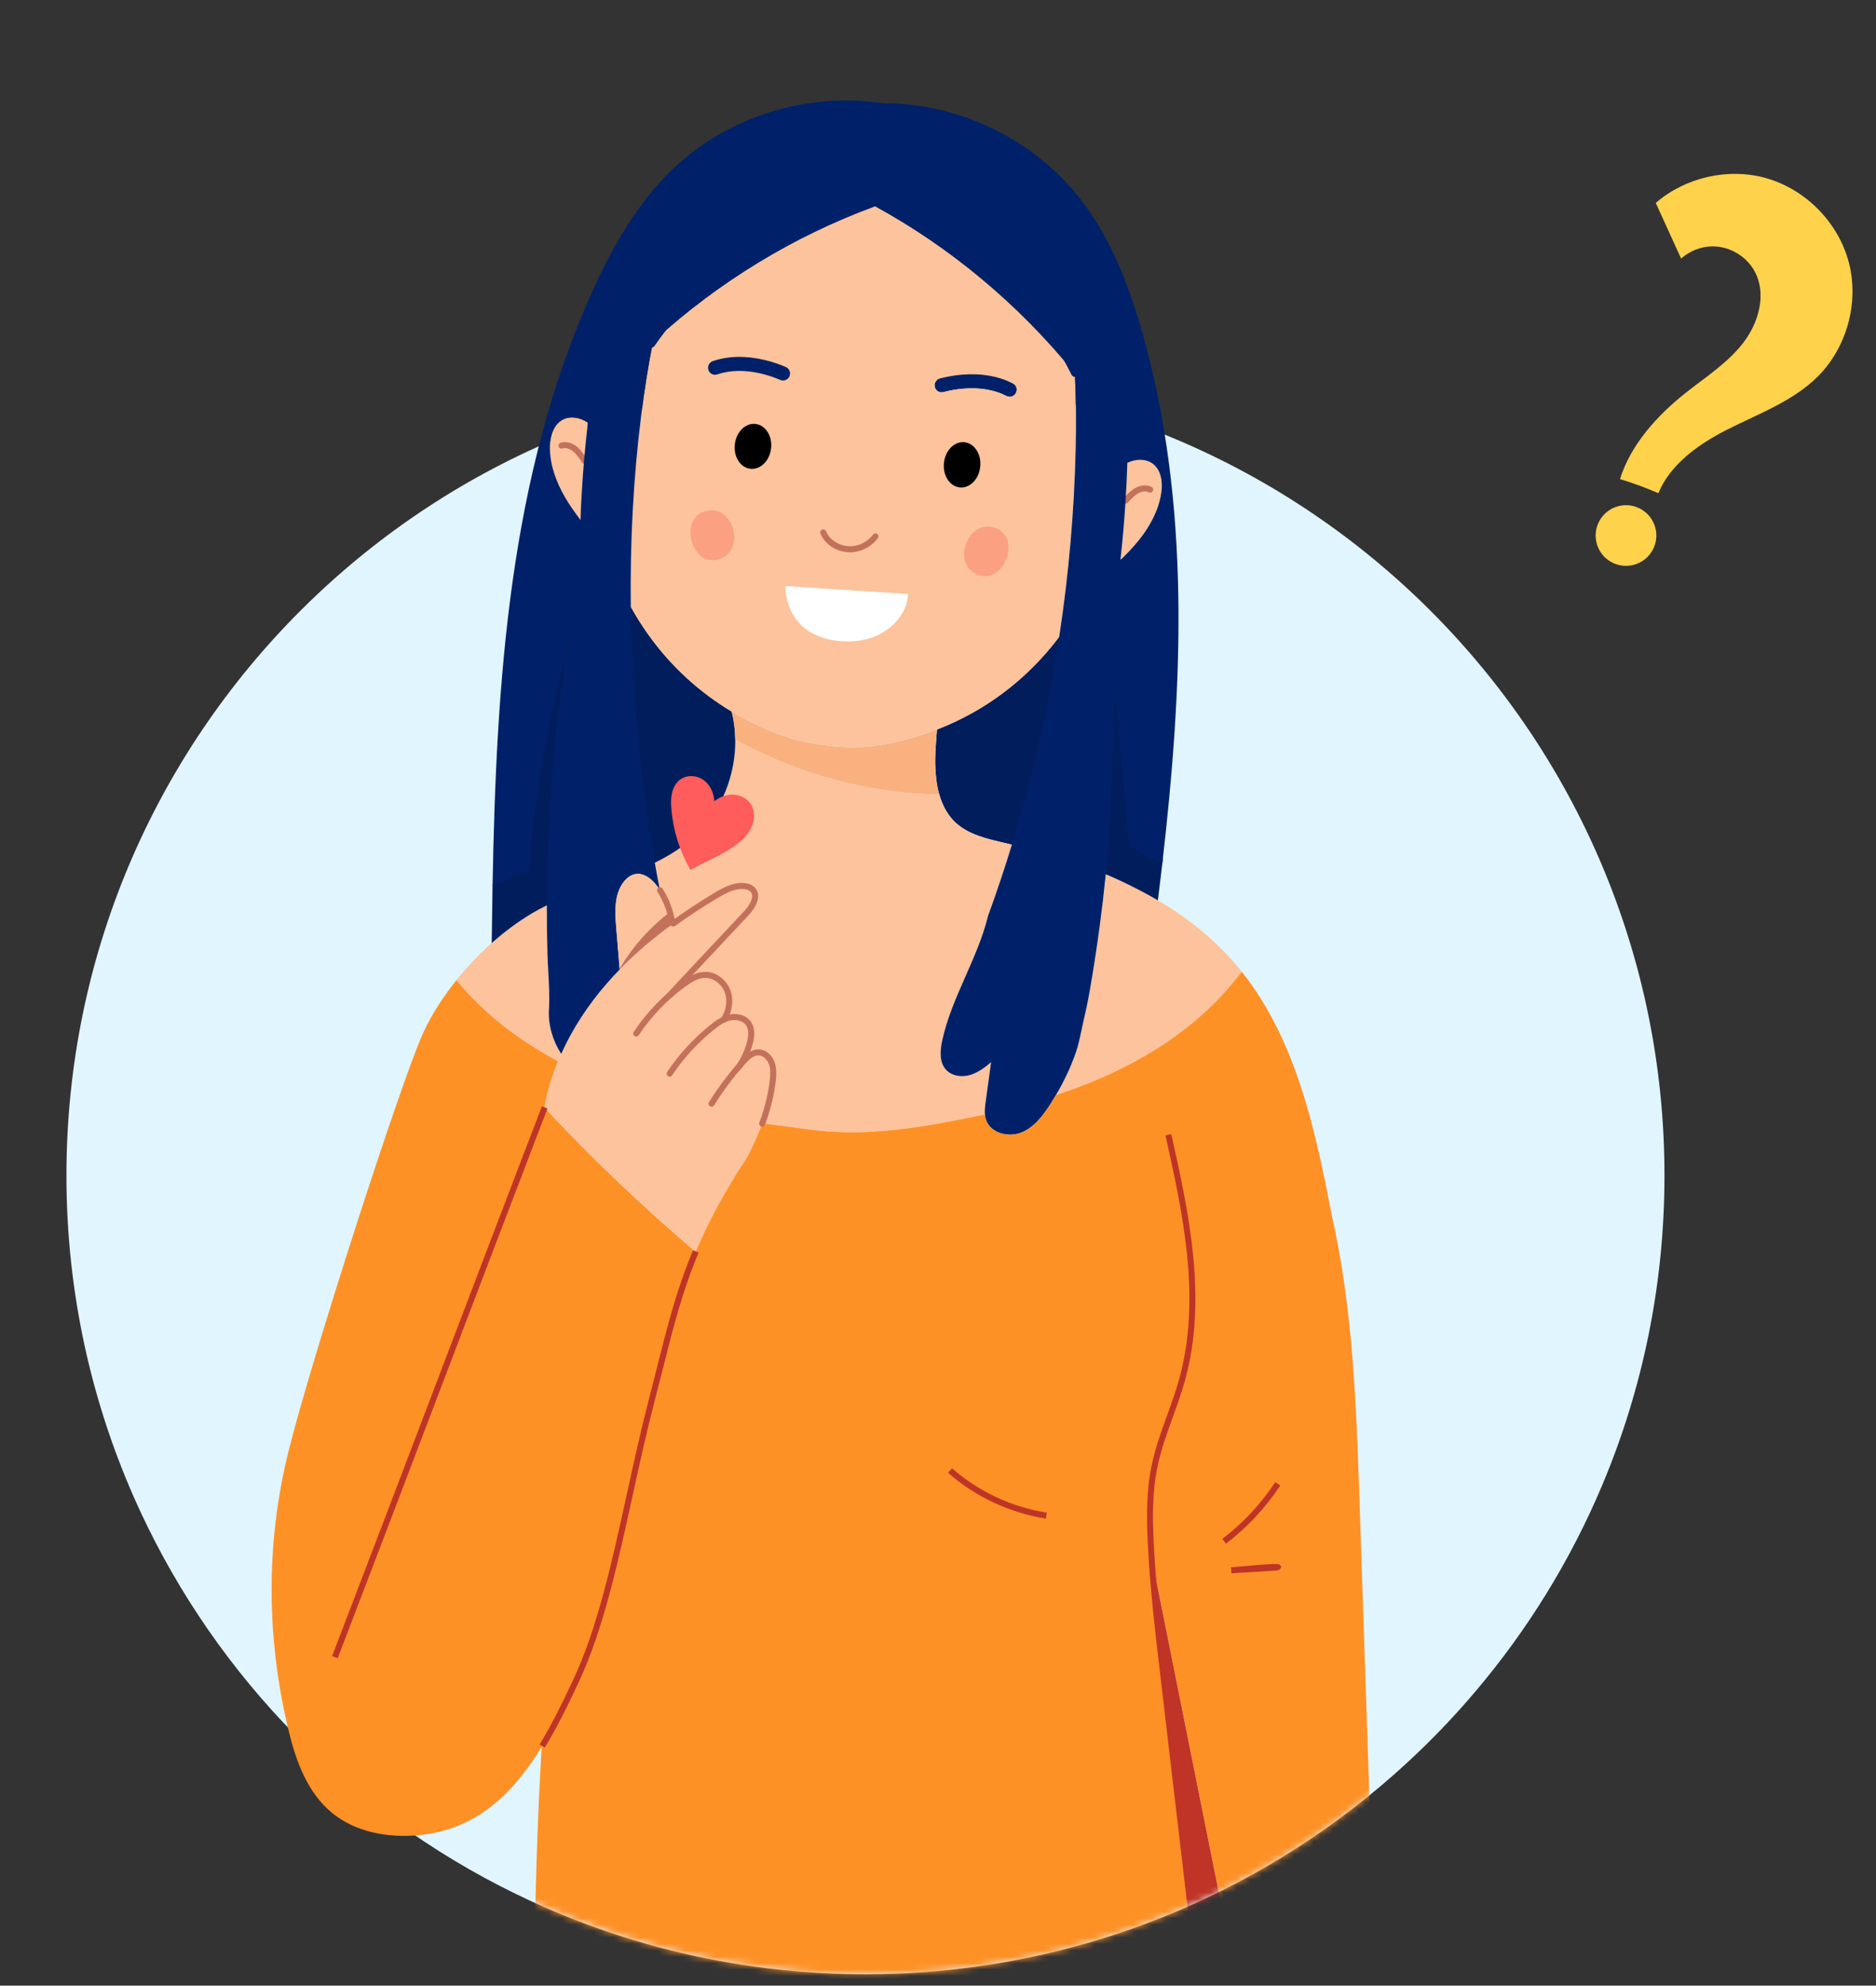 <?xml version="1.0" encoding="UTF-8"?> <svg xmlns="http://www.w3.org/2000/svg" width="292" height="309" viewBox="0 0 292 309" fill="none"><rect x="0" y="0" width="292" height="309" fill="#333333" stroke="none"/> <g clip-path="url(#clip0_134_1811)"> <path d="M259.076 182.928C259.076 199.988 255.636 216.248 249.414 231.046C244.457 242.839 237.73 253.707 229.567 263.315C226.884 266.476 224.046 269.5 221.064 272.378C215.744 277.508 209.968 282.171 203.804 286.296C203.771 286.319 203.739 286.34 203.707 286.363C200.993 288.173 198.201 289.884 195.342 291.481C187.221 296.022 178.537 299.679 169.424 302.322C169.345 302.347 169.266 302.37 169.185 302.391C166.239 303.24 163.248 303.982 160.215 304.611C157.578 305.161 154.911 305.628 152.214 306.007C152.059 306.03 151.904 306.051 151.749 306.072C147.833 306.608 143.859 306.964 139.834 307.126C138.134 307.195 136.425 307.23 134.708 307.23C133.658 307.23 132.61 307.216 131.567 307.191C130.903 307.174 130.242 307.154 129.582 307.126C126.159 306.987 122.77 306.71 119.425 306.298C109.03 305.027 99.033 302.472 89.595 298.798C83.01 296.235 76.697 293.125 70.711 289.528C64.625 285.873 58.879 281.711 53.532 277.099C51.535 275.379 49.595 273.596 47.714 271.754C37.657 261.919 29.265 250.387 22.998 237.626C22.957 237.542 22.917 237.462 22.88 237.378C22.362 236.324 21.86 235.261 21.374 234.19C14.287 218.559 10.341 201.204 10.341 182.928C10.341 114.277 66.022 58.625 134.708 58.625C203.394 58.625 259.076 114.277 259.076 182.928Z" fill="#E1F5FE"></path> <mask id="mask0_134_1811" style="mask-type:alpha" maskUnits="userSpaceOnUse" x="10" y="-22" width="250" height="330"> <path d="M259.077 182.928C259.077 199.988 255.637 216.247 249.415 231.046C244.458 242.839 237.731 253.707 229.568 263.316C226.885 266.476 224.047 269.5 221.065 272.378C215.745 277.508 209.969 282.171 203.805 286.296C203.772 286.319 203.74 286.34 203.708 286.363C200.994 288.173 198.202 289.884 195.343 291.481C187.222 296.022 178.538 299.679 169.425 302.322C169.346 302.347 169.267 302.37 169.186 302.391C166.239 303.24 163.249 303.982 160.216 304.611C157.579 305.161 154.912 305.628 152.215 306.007C152.06 306.03 151.905 306.051 151.75 306.072C147.834 306.608 143.86 306.964 139.835 307.126C138.135 307.195 136.426 307.23 134.709 307.23C133.659 307.23 132.611 307.216 131.568 307.191C130.904 307.175 130.243 307.154 129.583 307.126C126.16 306.987 122.771 306.71 119.426 306.298C109.031 305.027 99.034 302.472 89.596 298.799C83.011 296.235 76.698 293.125 70.712 289.528C64.626 285.873 60.211 290.908 54.863 286.296C50.983 288.747 44.761 276.012 42.881 274.17C32.823 264.335 29.265 250.387 22.999 237.626C22.958 237.542 22.918 237.461 22.881 237.378C22.363 236.324 21.861 235.261 21.375 234.19C14.288 218.559 10.342 201.204 10.342 182.928C10.342 114.277 62.882 -21.398 131.568 -21.398C200.254 -21.398 259.077 114.277 259.077 182.928Z" fill="#E1F5FE"></path> </mask> <g mask="url(#mask0_134_1811)"> <path d="M175.197 77.891C175.32 75.937 175.415 73.983 175.474 72.026C176.7 71.437 178.247 71.329 179.357 72.113C180.787 73.116 181.018 75.162 180.726 76.888C180.286 79.502 178.976 81.906 177.328 83.978C176.454 85.079 175.486 86.095 174.474 87.073L174.4 87.064C174.745 84.018 175.009 80.956 175.197 77.891Z" fill="#FCC39C"></path> <path d="M90.912 71.604C90.644 74.696 90.457 77.792 90.349 80.894H90.309C90.202 80.734 90.245 80.752 90.128 80.601C89.325 79.548 88.569 78.462 87.908 77.314C86.582 75.017 85.638 72.443 85.589 69.792C85.558 68.042 86.087 66.054 87.649 65.273C88.867 64.668 90.377 65.001 91.499 65.767C91.275 67.708 91.078 69.653 90.912 71.604Z" fill="#FCC39C"></path> <path d="M146.208 123.652C145.787 122.189 145.615 120.621 145.575 119.106C145.526 117.257 145.698 115.386 145.843 113.525C148.865 112.352 151.759 110.852 154.443 109.034C158.422 106.346 161.943 102.975 164.837 99.133L164.861 99.136C170.821 102.519 168.102 113.969 166.561 120.321C165.503 124.71 164.837 131.443 157.5 131.443C157.14 131.356 156.777 131.27 156.417 131.187C153.644 130.538 150.698 129.893 148.641 127.918C147.435 126.76 146.673 125.267 146.208 123.652Z" fill="#011D5C"></path> <path d="M191.643 244.368C200.474 243.577 199.176 243.905 198.165 243.966C195.994 244.099 193.82 244.232 191.643 244.368Z" fill="#FFABAB"></path> <path d="M82.816 142.119C83.551 141.681 84.307 141.28 85.076 140.9H85.116C85.11 143.363 85.141 145.823 85.205 148.283C85.282 151.2 85.614 154.184 85.442 157.083C85.297 159.481 86.042 161.984 87.352 164.006C87.182 164.386 87.019 164.771 86.859 165.154C80.857 161.956 75.344 157.771 71.045 152.521C72.702 150.456 74.563 148.505 76.531 146.758C78.542 144.971 80.673 143.394 82.816 142.119Z" fill="#FCC39C"></path> <path d="M180.224 140.11C184.667 142.721 188.72 145.909 192.127 149.832C192.536 150.302 192.93 150.78 193.317 151.265L193.078 151.459C187.976 158.237 180.885 163.336 173.216 166.932C170.338 168.281 167.377 169.429 164.36 170.42C165.603 168.305 166.673 166.08 167.469 163.762C167.986 162.262 168.253 160.608 168.613 159.058C168.976 157.493 169.317 155.919 169.594 154.336C170.184 150.974 170.704 147.598 171.159 144.215C171.519 141.52 171.839 138.816 172.109 136.11L172.158 136.116C174.944 137.276 177.65 138.597 180.224 140.11Z" fill="#FCC39C"></path> <path d="M104.829 154.203C108.614 150.166 112.393 146.135 116.179 142.098C117.135 141.079 118.107 139.459 117.153 138.443C116.812 138.079 116.298 137.924 115.8 137.884C114.226 137.749 112.735 138.567 111.379 139.381C109.1 140.749 106.864 142.209 104.718 143.78L104.647 143.681C104.377 141.783 103.673 139.943 102.606 138.344L102.667 138.301C102.406 136.958 102.157 135.606 101.92 134.248C104.278 133.1 106.483 131.708 108.402 129.865C112.356 126.072 114.521 120.544 114.441 115.072C124.124 120.47 135.136 123.433 146.206 123.652C146.67 125.267 147.433 126.76 148.638 127.921C150.695 129.896 153.641 130.541 156.415 131.19C156.774 131.273 157.137 131.359 157.497 131.446C156.353 135.19 155.111 138.9 153.773 142.564C152.14 149.274 148.088 155.222 146.642 161.975C146.316 163.506 146.187 165.287 147.227 166.454C148.106 167.441 149.613 167.667 150.889 167.318C152.165 166.972 153.254 166.148 154.262 165.296C153.979 167.346 153.699 169.392 153.417 171.441C153.327 172.093 153.238 172.762 153.294 173.411C151.854 173.729 150.415 174.028 148.97 174.309C141.479 175.775 133.712 176.834 126.095 175.79C123.611 175.451 121.132 175.158 118.654 174.797C119.429 172.67 120.001 170.475 120.265 168.216C120.373 167.287 120.431 166.324 120.111 165.441C119.795 164.565 119.014 163.796 118.079 163.768C117.08 163.74 116.259 164.531 115.591 165.281C115.453 165.435 115.321 165.589 115.182 165.747C115.868 164.691 116.385 163.521 116.707 162.308C116.975 161.299 117.086 160.145 116.492 159.287C115.874 158.401 114.641 158.117 113.589 158.351C113.26 158.422 112.944 158.54 112.639 158.682C113.43 157.422 113.743 155.83 113.291 154.419C112.799 152.894 111.323 151.678 109.727 151.706C108.503 151.728 107.4 152.413 106.406 153.135C105.893 153.509 105.388 153.901 104.9 154.311L104.829 154.203Z" fill="#FCC39C"></path> <path d="M101.647 53.189C101.746 53.096 101.847 53.004 101.948 52.914C101.835 53.078 101.718 53.238 101.604 53.401C101.617 53.33 101.632 53.263 101.647 53.189Z" fill="#FFABAB"></path> <path d="M122.314 57.115C122.867 57.353 123.122 57.995 122.886 58.554C122.707 58.967 122.308 59.217 121.883 59.217C121.739 59.217 121.594 59.189 121.453 59.128C120.518 58.726 119.546 58.402 118.562 58.162C116.025 57.55 113.636 57.587 111.65 58.27C111.081 58.467 110.46 58.165 110.266 57.591C110.069 57.02 110.374 56.396 110.942 56.202C113.322 55.381 116.133 55.325 119.076 56.035C120.177 56.3 121.268 56.665 122.314 57.115Z" fill="#002169"></path> <path d="M84.313 271.847C79.818 279.184 74.111 284.783 65.049 285.592C60.313 286.018 55.261 285.101 51.605 282.051C47.964 279.02 46.162 274.32 45.024 269.711C41.464 255.275 41.31 240.389 44.877 225.956C48.447 211.523 62.536 167.932 65.9 160.663C67.189 157.882 68.96 155.114 71.045 152.524C75.347 157.774 80.857 161.956 86.859 165.157C85.906 167.478 85.183 169.886 84.741 172.358C84.796 172.417 84.851 172.479 84.913 172.54C92.274 180.399 100.085 187.837 108.289 194.807C105.202 202.153 103.805 208.829 101.401 218.076C97.459 233.271 95.22 249.627 89.688 261.51C88.006 265.115 86.272 268.646 84.313 271.847Z" fill="#FE9126"></path> <path d="M96.456 150.869C98.99 148.267 101.775 145.919 104.718 143.78C106.865 142.209 109.1 140.749 111.379 139.381C112.735 138.566 114.226 137.752 115.8 137.884C116.299 137.924 116.812 138.079 117.153 138.443C118.11 139.458 117.135 141.079 116.179 142.097C112.393 146.135 108.614 150.166 104.829 154.203L104.909 154.302C105.398 153.891 105.902 153.502 106.416 153.126C107.409 152.403 108.513 151.721 109.737 151.697C111.332 151.672 112.808 152.888 113.3 154.41C113.756 155.82 113.442 157.416 112.649 158.672C112.953 158.527 113.267 158.413 113.599 158.342C114.65 158.107 115.883 158.388 116.501 159.277C117.095 160.132 116.984 161.29 116.717 162.299C116.394 163.515 115.877 164.682 115.192 165.737C115.33 165.58 115.462 165.426 115.601 165.271C116.268 164.521 117.089 163.731 118.088 163.759C119.023 163.787 119.804 164.555 120.121 165.432C120.437 166.312 120.382 167.278 120.274 168.207C120.01 170.469 119.438 172.661 118.663 174.787C118.027 176.543 117.243 178.244 116.391 179.905C116.385 179.914 116.382 179.923 116.375 179.932C115.899 180.831 115.278 181.571 114.752 182.463C114.026 183.686 113.279 184.896 112.578 186.133C110.822 189.226 109.441 192.06 108.291 194.797C100.087 187.828 92.277 180.389 84.915 172.531C84.857 172.472 84.802 172.411 84.743 172.349C85.189 169.876 85.912 167.469 86.862 165.148C87.022 164.765 87.185 164.379 87.354 164C89.134 160.033 91.576 156.342 94.429 153.064C95.084 152.317 95.761 151.582 96.456 150.869Z" fill="#FCC39C"></path> <path d="M114.445 115.072C114.522 120.544 112.36 126.075 108.406 129.865C106.487 131.708 104.282 133.1 101.924 134.248C96.554 132.772 96.06 133.646 95.571 129.865C86.348 122.708 86.725 105.488 98.184 94.426C100.463 98.549 103.39 102.306 106.856 105.488C109.015 107.472 111.382 109.229 113.894 110.735C114.242 112.149 114.426 113.609 114.445 115.072Z" fill="#011D5C"></path> <path d="M157.658 59.686C158.19 59.964 158.399 60.625 158.122 61.162C157.928 61.535 157.55 61.748 157.153 61.748C156.984 61.748 156.812 61.711 156.652 61.628C154.789 60.653 152.433 60.264 149.835 60.495C148.823 60.585 147.812 60.764 146.831 61.023C146.25 61.177 145.653 60.825 145.502 60.242C145.345 59.659 145.696 59.06 146.277 58.909C147.375 58.618 148.51 58.421 149.641 58.319C152.655 58.044 155.428 58.52 157.658 59.686Z" fill="#002169"></path> <path d="M122.145 90.861C122.926 89.969 124.251 89.734 125.416 89.944C126.585 90.157 127.643 90.74 128.704 91.268C129.629 91.728 130.604 92.157 131.622 92.259C131.628 92.259 131.634 92.259 131.637 92.259C132.747 92.379 133.866 92.077 134.933 91.731C136.059 91.37 137.194 90.947 138.377 90.91C139.561 90.876 140.837 91.305 141.48 92.299C142.249 93.493 141.874 95.16 140.951 96.24C140.029 97.318 138.682 97.929 137.357 98.423C135.395 99.157 133.295 99.728 131.225 99.435C129.134 99.417 127.148 98.543 125.318 97.525C124.079 96.836 122.837 96.034 122.083 94.833C121.33 93.632 121.207 91.925 122.145 90.861Z" fill="white"></path> <path d="M145.573 119.106C145.613 120.621 145.788 122.189 146.206 123.652C135.137 123.433 124.122 120.47 114.442 115.072C114.424 113.609 114.239 112.152 113.892 110.732C115.97 111.979 118.157 113.053 120.407 113.936C121.481 114.362 122.575 114.741 123.682 115.078C124.789 115.414 125.835 115.578 126.966 115.76C129.854 116.232 132.972 116.495 135.884 116.096C138.642 115.723 141.36 115.084 143.996 114.195C144.614 113.985 145.232 113.763 145.841 113.525C145.699 115.386 145.524 117.257 145.573 119.106Z" fill="#F9B180"></path> <path d="M113.891 110.732C111.376 109.226 109.011 107.466 106.852 105.485C103.39 102.306 100.46 98.546 98.181 94.422C98.061 84.367 98.578 74.363 99.798 64.671C100.275 60.896 100.847 57.131 101.6 53.402C101.714 53.239 101.831 53.078 101.945 52.914C111.88 43.852 123.577 36.738 136.185 32.108L136.194 32.089C147.992 38.54 158.567 47.399 167.067 57.844C167.143 57.933 167.22 58.029 167.297 58.121C167.5 61.98 167.512 65.856 167.429 69.721C167.211 79.576 166.347 89.413 164.862 99.139L164.837 99.136C161.944 102.978 158.423 106.349 154.444 109.037C151.759 110.855 148.863 112.358 145.843 113.528C145.234 113.766 144.616 113.988 143.998 114.198C141.363 115.087 138.641 115.726 135.886 116.099C132.977 116.498 129.859 116.235 126.969 115.763C125.84 115.581 124.795 115.42 123.685 115.081C122.581 114.744 121.483 114.362 120.41 113.939C118.156 113.053 115.973 111.979 113.891 110.732ZM158.121 61.159C158.398 60.621 158.189 59.961 157.657 59.683C155.425 58.517 152.654 58.044 149.641 58.313C148.509 58.415 147.374 58.612 146.277 58.902C145.695 59.057 145.345 59.652 145.502 60.236C145.655 60.819 146.249 61.171 146.83 61.017C147.811 60.757 148.823 60.578 149.834 60.489C152.433 60.257 154.788 60.649 156.652 61.622C156.811 61.705 156.984 61.742 157.153 61.742C157.549 61.745 157.928 61.535 158.121 61.159ZM122.885 58.55C123.122 57.995 122.867 57.35 122.313 57.112C121.268 56.661 120.176 56.3 119.072 56.032C116.133 55.319 113.322 55.374 110.939 56.199C110.373 56.396 110.069 57.016 110.263 57.587C110.459 58.158 111.077 58.461 111.646 58.267C113.633 57.581 116.022 57.544 118.559 58.158C119.543 58.399 120.518 58.723 121.449 59.125C121.591 59.186 121.735 59.214 121.88 59.214C122.307 59.214 122.71 58.964 122.885 58.55Z" fill="#FCC39C"></path> <path d="M81.612 130.898C80.395 131.172 77.161 134.983 76.666 137.857C76.611 140.829 76.571 143.798 76.534 146.758C78.545 144.971 80.673 143.394 82.816 142.119C83.551 141.681 84.308 141.28 85.076 140.9H85.116C88.746 139.495 92.433 133.606 87.999 129.94C88.012 129.668 89.82 128.456 89.832 128.188C90.254 117.771 88.419 98.642 90.409 88.358C87.251 100.161 82.458 117.141 81.612 130.898Z" fill="#011D5C"></path> <path d="M172.106 136.106L172.156 136.113C172.186 136.125 172.214 136.137 172.245 136.15C172.34 134.616 172.429 133.097 172.515 131.594C172.392 133.1 172.26 134.603 172.106 136.106Z" fill="#B76C4F"></path> <path d="M181.003 133.645C178.472 132.275 177.709 126.65 177.709 126.65L173.279 94.842C173.193 102.114 170.782 120.591 170.312 129.134L169.415 130.251C166.047 131.483 167.461 132.022 167.427 132.433C167.341 133.936 171.911 134.39 171.815 135.924C174.574 137.078 177.679 138.613 180.225 140.11C180.458 138.218 180.785 135.543 181.003 133.645Z" fill="#011D5C"></path> <path d="M90.971 72.159C90.82 72.159 90.669 72.085 90.58 71.946C90.46 71.761 90.334 71.576 90.208 71.397C89.867 70.909 89.483 70.412 88.997 70.088C88.514 69.764 87.97 69.656 87.536 69.795C87.29 69.875 87.029 69.739 86.949 69.492C86.869 69.245 87.004 68.983 87.25 68.903C87.951 68.674 88.8 68.826 89.516 69.307C90.128 69.718 90.577 70.295 90.971 70.857C91.103 71.048 91.235 71.239 91.361 71.434C91.503 71.65 91.441 71.94 91.226 72.082C91.146 72.135 91.06 72.159 90.971 72.159Z" fill="#C4715B"></path> <path d="M175.194 78.369C175.083 78.369 174.972 78.329 174.883 78.249C174.692 78.076 174.677 77.78 174.849 77.588C174.981 77.44 175.12 77.292 175.258 77.147C175.732 76.65 176.261 76.147 176.925 75.832C177.706 75.462 178.564 75.44 179.228 75.767C179.459 75.882 179.554 76.162 179.44 76.397C179.326 76.629 179.047 76.724 178.813 76.61C178.404 76.406 177.847 76.434 177.325 76.681C176.796 76.931 176.344 77.366 175.932 77.795C175.799 77.934 175.67 78.073 175.544 78.215C175.449 78.317 175.32 78.369 175.194 78.369Z" fill="#C4715B"></path> <path fill-rule="evenodd" clip-rule="evenodd" d="M180.908 134.421C178.374 133.054 175.769 131.773 175.769 131.773L173.445 106.546C173.377 112.299 173.174 118.499 172.859 125.068C172.865 125.081 172.869 125.092 172.873 125.1C172.939 125.243 172.849 126.596 172.692 128.398C172.658 129.045 172.623 129.696 172.587 130.35L172.55 130.347C172.535 130.371 172.521 130.396 172.507 130.42C172.506 130.424 172.506 130.427 172.506 130.431L172.55 130.356L172.617 130.362C172.47 132.279 172.301 134.196 172.107 136.106C171.836 138.813 171.52 141.517 171.157 144.212C170.702 147.595 170.182 150.971 169.592 154.333C169.315 155.916 168.977 157.49 168.611 159.055C168.507 159.503 168.411 159.959 168.314 160.418C168.076 161.547 167.834 162.692 167.467 163.759C166.67 166.077 165.6 168.302 164.358 170.417H164.355C164.109 170.836 163.857 171.25 163.598 171.66C162.421 173.519 161.028 175.404 158.995 176.235C156.96 177.062 154.158 176.34 153.466 174.25C153.374 173.975 153.325 173.695 153.297 173.408C153.245 172.759 153.331 172.09 153.42 171.438C153.562 170.415 153.702 169.393 153.843 168.37C153.983 167.345 154.124 166.319 154.266 165.293C153.257 166.145 152.169 166.966 150.893 167.315C149.617 167.66 148.11 167.435 147.23 166.45C146.191 165.281 146.317 163.503 146.646 161.972C147.395 158.471 148.844 155.187 150.294 151.901C151.641 148.847 152.989 145.792 153.777 142.56C155.115 138.897 156.357 135.187 157.501 131.443C158.817 127.143 160.01 122.797 161.068 118.408L161.117 118.42C161.14 118.321 161.177 118.229 161.225 118.145L161.23 118.129C161.179 118.215 161.14 118.309 161.117 118.411L161.068 118.399C162.608 112.047 163.872 105.611 164.862 99.126C166.348 89.401 167.212 79.564 167.43 69.708C167.516 65.844 167.504 61.967 167.301 58.109C167.275 58.078 167.25 58.047 167.224 58.016C167.173 57.953 167.121 57.891 167.07 57.831C158.571 47.386 147.996 38.528 136.197 32.077L136.188 32.096C123.581 36.725 111.884 43.84 101.948 52.902C101.847 52.992 101.745 53.084 101.647 53.177C101.632 53.248 101.616 53.319 101.604 53.39C100.851 57.118 100.279 60.884 99.802 64.659C98.581 74.351 98.065 84.354 98.185 94.41C98.302 103.966 98.99 113.572 100.208 122.989C100.694 126.782 101.266 130.535 101.921 134.248C102.158 135.603 102.407 136.955 102.668 138.301L102.606 138.344C102.554 138.266 102.497 138.186 102.441 138.108L102.441 138.107L102.404 138.054C101.567 136.875 100.269 135.755 98.855 136.029C98.157 136.168 97.564 136.634 97.121 137.187C95.58 139.107 95.709 141.835 95.909 144.289L96.454 150.866C95.758 151.579 95.085 152.314 94.427 153.067C91.573 156.348 89.129 160.037 87.352 164.003C86.042 161.981 85.297 159.481 85.442 157.08C85.556 155.152 85.448 153.186 85.34 151.227C85.285 150.241 85.231 149.257 85.205 148.28C85.141 145.823 85.11 143.36 85.116 140.897C85.125 137.131 85.218 133.369 85.399 129.606C85.422 129.105 85.447 128.604 85.474 128.104C85.919 117.92 87.085 107.798 89.031 97.737C85.869 109.54 83.225 121.776 82.379 135.532C81.162 135.804 78.742 136.863 76.666 137.853C77.244 106.145 79.237 73.99 92.228 45.281C95.365 38.352 99.196 31.596 104.679 26.342C113.243 18.138 125.709 14.252 137.4 16.064C149.232 16.005 160.991 21.7 168.254 31.086C172.907 37.099 175.699 44.349 177.78 51.664C185.385 78.425 184.124 106.568 180.908 134.421ZM175.474 72.026C175.416 73.983 175.323 75.937 175.197 77.891C175.01 80.956 174.745 84.018 174.401 87.064L174.475 87.073C175.486 86.095 176.455 85.079 177.328 83.978C178.977 81.906 180.286 79.502 180.726 76.888C181.018 75.162 180.788 73.116 179.358 72.113C178.248 71.329 176.701 71.437 175.474 72.026ZM90.35 80.894C90.457 77.792 90.645 74.696 90.912 71.604C91.078 69.653 91.275 67.708 91.5 65.767C90.377 65.001 88.868 64.668 87.65 65.273C86.088 66.054 85.559 68.042 85.59 69.792C85.639 72.443 86.583 75.017 87.908 77.314C88.569 78.462 89.326 79.548 90.128 80.601C90.193 80.684 90.208 80.716 90.228 80.754C90.243 80.786 90.261 80.822 90.31 80.894H90.35Z" fill="#002169"></path> <path d="M85.613 126.48C85.581 125.925 85.759 123.235 85.852 121.96L88.636 113.928C91.914 111.128 98.529 106.577 98.758 110.769C98.988 114.962 100.194 122.99 100.768 126.48L99.763 131.157L96.246 134.675L90.431 133.201C88.838 131.192 85.645 127.035 85.613 126.48Z" fill="#002169"></path> <path d="M104.267 141.931C103.901 140.659 103.341 139.443 102.606 138.341C102.542 138.245 102.471 138.147 102.403 138.051C101.567 136.872 100.269 135.751 98.855 136.026C98.157 136.165 97.563 136.631 97.12 137.184C95.58 139.103 95.709 141.832 95.909 144.286C96.087 146.434 96.266 148.585 96.444 150.734C98.449 147.329 101.124 144.323 104.267 141.931Z" fill="#FCC39C"></path> <path d="M104.266 141.931C101.123 144.323 98.448 147.329 96.443 150.737C96.446 150.78 96.45 150.823 96.456 150.866C98.989 148.264 101.775 145.916 104.718 143.777L104.647 143.678C104.561 143.088 104.432 142.505 104.266 141.931Z" fill="#C4715B"></path> <path d="M192.347 307.679C199.595 307.688 206.84 307.704 214.088 307.738C213.263 283.085 212.439 258.436 211.615 233.784C211.117 218.823 210.604 203.758 207.304 189.161C204.77 176.003 201.788 161.932 193.316 151.262L193.076 151.456C187.975 158.234 180.884 163.333 173.215 166.929C170.337 168.278 167.376 169.426 164.359 170.417H164.356C164.11 170.836 163.858 171.25 163.6 171.661C162.422 173.519 161.029 175.405 158.996 176.235C156.961 177.062 154.159 176.34 153.468 174.25C153.375 173.976 153.323 173.695 153.298 173.408C151.859 173.725 150.42 174.025 148.975 174.306C141.484 175.772 133.717 176.831 126.1 175.787C123.616 175.448 121.137 175.155 118.659 174.793C118.022 176.55 117.238 178.25 116.386 179.911C116.38 179.92 116.377 179.929 116.371 179.939C115.894 180.837 115.273 181.578 114.747 182.47C114.022 183.692 113.275 184.902 112.573 186.14C110.818 189.232 109.437 192.066 108.287 194.801C105.2 202.147 103.804 208.823 101.399 218.07C97.457 233.265 95.218 249.621 89.686 261.504C88.004 265.112 86.273 268.646 84.311 271.844C83.607 283.94 83.238 296.061 83.198 308.176C117.663 307.901 152.13 307.657 186.594 307.667L179.331 242.763L192.347 307.679ZM198.168 243.966C195.997 244.099 193.82 244.232 191.646 244.368C200.478 243.577 199.177 243.905 198.168 243.966Z" fill="#FE9126"></path> <path d="M107.48 135.387C105.804 132.501 104.777 129.239 104.5 125.912C104.429 125.072 104.408 124.217 104.599 123.399C104.789 122.578 105.214 121.788 105.893 121.297C106.939 120.538 108.47 120.634 109.519 121.393C110.567 122.149 111.139 123.464 111.173 124.683C112 124.047 113.024 123.637 114.066 123.658C115.109 123.677 116.157 124.155 116.769 125.001C117.56 126.1 117.507 127.649 116.914 128.865C116.32 130.082 115.269 131.011 114.153 131.776C111.819 133.369 109.128 134.366 107.48 135.387Z" fill="#FF5C5C"></path> <path d="M132.32 85.944C130.297 85.944 128.412 84.78 127.705 83.024C127.606 82.783 127.723 82.511 127.96 82.413C128.2 82.314 128.471 82.431 128.569 82.669C129.184 84.188 131.004 85.181 132.809 84.975C134.012 84.839 135.162 84.175 135.881 83.197C136.035 82.99 136.327 82.944 136.533 83.098C136.739 83.252 136.785 83.546 136.632 83.752C135.761 84.934 134.371 85.74 132.914 85.904C132.714 85.934 132.517 85.944 132.32 85.944Z" fill="#C4715B"></path> <path d="M101.615 53.8C101.585 53.8 101.554 53.797 101.523 53.791C101.271 53.739 101.108 53.492 101.157 53.239C101.877 49.68 102.701 46.451 103.673 43.377C103.749 43.13 104.014 42.994 104.26 43.072C104.506 43.149 104.641 43.414 104.564 43.661C103.605 46.704 102.79 49.899 102.077 53.427C102.027 53.646 101.834 53.8 101.615 53.8Z" fill="#002169"></path> <path d="M101.459 54.075C101.367 54.075 101.272 54.047 101.192 53.989C100.98 53.84 100.93 53.547 101.078 53.334C106.404 45.714 113.338 39.013 121.13 33.96C121.345 33.821 121.634 33.883 121.776 34.099C121.917 34.315 121.853 34.605 121.637 34.747C113.947 39.735 107.102 46.349 101.844 53.871C101.751 54.007 101.607 54.075 101.459 54.075Z" fill="#002169"></path> <path d="M167.3 58.625C167.054 58.625 166.848 58.43 166.836 58.18C166.649 54.615 166.316 51.362 165.818 48.232C165.778 47.976 165.95 47.735 166.206 47.695C166.461 47.655 166.701 47.828 166.741 48.084C167.245 51.248 167.58 54.535 167.771 58.131C167.783 58.39 167.586 58.609 167.328 58.625C167.319 58.625 167.31 58.625 167.3 58.625Z" fill="#002169"></path> <path d="M167.22 58.603C167.051 58.603 166.885 58.51 166.805 58.347C162.728 50.282 157.002 42.861 150.244 36.889C150.05 36.719 150.031 36.423 150.2 36.228C150.373 36.034 150.665 36.016 150.859 36.185C157.703 42.238 163.506 49.754 167.636 57.924C167.752 58.155 167.66 58.436 167.43 58.554C167.365 58.588 167.291 58.603 167.22 58.603Z" fill="#002169"></path> <path d="M118.631 175.33C118.581 175.33 118.529 175.321 118.48 175.306C118.237 175.222 118.105 174.957 118.188 174.713C118.228 174.596 118.268 174.488 118.311 174.377C118.345 174.287 118.378 174.195 118.412 174.099C119.113 172.068 119.584 170.071 119.808 168.16C119.925 167.157 119.95 166.339 119.682 165.602C119.448 164.96 118.849 164.256 118.077 164.234C117.274 164.222 116.586 164.873 115.952 165.589C114.184 167.583 112.567 169.738 111.149 171.994C111.011 172.213 110.722 172.278 110.506 172.139C110.288 172 110.224 171.71 110.362 171.494C111.807 169.194 113.455 167 115.257 164.969C116.004 164.126 116.927 163.265 118.108 163.299C119.322 163.333 120.217 164.321 120.565 165.284C120.912 166.247 120.854 167.29 120.74 168.272C120.509 170.247 120.023 172.312 119.301 174.408C119.264 174.513 119.227 174.614 119.19 174.713C119.153 174.812 119.116 174.911 119.079 175.016C119.006 175.207 118.824 175.33 118.631 175.33Z" fill="#C4715B"></path> <path d="M104.232 167.546C104.143 167.546 104.051 167.522 103.971 167.466C103.756 167.321 103.701 167.031 103.845 166.815C105.69 164.065 107.932 161.617 110.505 159.54C111.385 158.83 112.357 158.138 113.497 157.885C114.62 157.635 116.102 157.888 116.883 159.009C117.455 159.83 117.55 160.978 117.166 162.416C116.778 163.87 116.139 165.228 115.269 166.454C115.118 166.663 114.826 166.713 114.617 166.562C114.408 166.41 114.358 166.117 114.509 165.907C115.315 164.774 115.905 163.518 116.265 162.173C116.575 161.012 116.526 160.126 116.117 159.543C115.585 158.78 114.491 158.623 113.697 158.796C112.796 158.996 112.003 159.527 111.09 160.265C108.587 162.281 106.41 164.66 104.617 167.33C104.531 167.475 104.383 167.546 104.232 167.546Z" fill="#C4715B"></path> <path d="M99.027 161.305C98.938 161.305 98.849 161.28 98.769 161.225C98.553 161.08 98.498 160.79 98.64 160.574C100.669 157.533 103.194 154.901 106.146 152.749C107.206 151.975 108.378 151.255 109.731 151.234C109.749 151.234 109.768 151.234 109.786 151.234C111.514 151.234 113.175 152.502 113.744 154.274C114.217 155.737 113.959 157.472 113.055 158.916C112.917 159.135 112.631 159.203 112.412 159.064C112.194 158.925 112.129 158.638 112.265 158.419C113.024 157.206 113.246 155.765 112.858 154.564C112.412 153.178 111.066 152.16 109.746 152.172C108.652 152.191 107.634 152.826 106.693 153.509C103.83 155.595 101.382 158.148 99.415 161.098C99.325 161.231 99.178 161.305 99.027 161.305Z" fill="#C4715B"></path> <path d="M104.34 155.225C104.208 155.225 104.076 155.169 103.983 155.061C103.817 154.864 103.839 154.567 104.036 154.401C104.153 154.299 104.189 154.252 104.254 154.166C104.312 154.089 104.377 154.005 104.491 153.885L115.84 141.78C116.717 140.844 117.498 139.492 116.815 138.767C116.542 138.477 116.093 138.381 115.764 138.353C114.337 138.236 112.935 138.996 111.619 139.786C109.282 141.19 107.089 142.635 105.1 144.079C104.891 144.23 104.598 144.184 104.448 143.974C104.297 143.764 104.343 143.471 104.552 143.32C106.563 141.86 108.78 140.4 111.139 138.98C112.584 138.113 114.14 137.276 115.84 137.418C116.545 137.477 117.117 137.721 117.492 138.122C118.62 139.323 117.729 141.128 116.517 142.422L105.167 154.527C105.084 154.617 105.038 154.678 104.995 154.734C104.915 154.839 104.835 154.947 104.638 155.114C104.555 155.188 104.448 155.225 104.34 155.225Z" fill="#C4715B"></path> <path d="M104.648 144.15C104.42 144.15 104.22 143.98 104.186 143.749C103.937 141.999 103.298 140.286 102.341 138.798C102.203 138.579 102.265 138.292 102.48 138.15C102.695 138.008 102.984 138.073 103.126 138.289C104.156 139.891 104.841 141.733 105.109 143.616C105.146 143.872 104.967 144.11 104.712 144.147C104.691 144.147 104.669 144.15 104.648 144.15Z" fill="#C4715B"></path> <path d="M179.332 242.766L186.595 307.67C188.514 307.67 190.43 307.676 192.348 307.679L179.332 242.766Z" fill="#BF3426"></path> <path d="M186.113 307.574L180.563 260.365C179.782 253.732 178.979 246.895 178.65 240.127C178.466 236.293 178.407 232.188 179.231 228.148C179.788 225.422 180.744 222.774 181.67 220.215C182.331 218.388 183.014 216.499 183.539 214.607C187.042 202.029 184.047 188.566 181.405 176.689L182.316 176.485C184.982 188.47 188.001 202.057 184.437 214.86C183.902 216.786 183.213 218.694 182.546 220.536C181.633 223.064 180.689 225.678 180.145 228.336C179.339 232.274 179.397 236.309 179.579 240.08C179.905 246.818 180.707 253.64 181.482 260.236L187.036 307.463L186.113 307.574Z" fill="#BF3426"></path> <path d="M190.827 240.219L190.261 239.475C193.486 237.009 196.257 234.037 198.499 230.648L199.277 231.166C196.976 234.642 194.132 237.688 190.827 240.219Z" fill="#BF3426"></path> <path d="M191.672 244.834L191.602 243.898C199.021 243.232 199.074 243.309 199.271 243.596L199.424 243.821L199.304 244.071C199.2 244.287 199.071 244.38 198.194 244.432L191.672 244.834Z" fill="#BF3426"></path> <path d="M162.795 236.315C157.214 235.454 151.805 232.923 147.562 229.188L148.177 228.484C152.288 232.105 157.531 234.558 162.936 235.389L162.795 236.315Z" fill="#BF3426"></path> <path d="M84.794 271.949L83.998 271.461C86.003 268.171 87.783 264.483 89.262 261.31C93.035 253.208 95.24 243.133 97.577 232.469C98.626 227.685 99.708 222.74 100.947 217.956C101.399 216.218 101.814 214.573 102.211 212.993C103.961 206.06 105.341 200.585 107.878 194.56L108.739 194.924C106.233 200.881 104.859 206.326 103.118 213.221C102.718 214.801 102.303 216.45 101.851 218.187C100.615 222.953 99.533 227.892 98.487 232.663C96.141 243.383 93.924 253.507 90.108 261.702C88.62 264.902 86.824 268.622 84.794 271.949Z" fill="#BF3426"></path> <path d="M52.564 258.047L51.693 257.711C57.145 243.519 62.671 228.997 68.012 214.956C73.36 200.903 78.888 186.368 84.343 172.167L85.214 172.503C79.759 186.704 74.23 201.236 68.882 215.289C63.541 229.33 58.016 243.852 52.564 258.047Z" fill="#BF3426"></path> <path d="M150.317 68.848C151.859 69.149 152.854 70.96 152.54 72.883C152.225 74.809 150.72 76.126 149.178 75.821C147.639 75.517 146.641 73.706 146.959 71.783C147.274 69.856 148.778 68.544 150.317 68.848Z" fill="black"></path> <path d="M117.814 66.009C119.349 66.33 120.32 68.143 119.979 70.048C119.641 71.956 118.116 73.24 116.579 72.915C115.044 72.59 114.07 70.78 114.414 68.872C114.755 66.964 116.277 65.68 117.814 66.009Z" fill="black"></path> <path d="M141.313 92.436L122.243 91.2C122.243 94.025 123.745 99.138 130.718 99.764C137.692 100.39 141.313 95.703 141.313 92.436Z" fill="white"></path> </g> <path d="M154.579 82.042C159.28 83.302 156.304 91.119 152.161 89.431C148.02 87.742 150.591 80.972 154.579 82.042Z" fill="#FBA181"></path> <path d="M110.258 79.437C105.442 80.138 107.481 88.25 111.794 87.058C116.104 85.866 114.344 78.841 110.258 79.437Z" fill="#FBA181"></path> </g> <path d="M257.382 85.302C258.468 82.932 257.426 80.13 255.054 79.044C252.682 77.958 249.879 78.999 248.793 81.369C247.707 83.74 248.749 86.542 251.121 87.628C253.492 88.714 256.295 87.673 257.382 85.302Z" fill="#FFD24C"></path> <path d="M287.775 40.861C289.393 47.084 287.467 54.1 282.901 58.628C279.012 62.484 273.666 64.402 268.781 66.883C264.375 69.117 259.969 72.263 258.13 76.747C256.179 75.908 254.183 75.175 252.154 74.552C253.827 69.179 257.954 64.623 262.453 61.074C265.557 58.626 268.961 56.443 271.367 53.306C273.774 50.17 274.996 45.715 273.116 42.233C271.858 39.901 269.268 38.348 266.616 38.34C264.804 38.331 263.017 39.042 261.662 40.235C260.347 37.35 259.035 34.463 257.719 31.58C262.327 27.592 268.981 26.067 274.862 27.712C281.057 29.445 286.155 34.639 287.775 40.861Z" fill="#FFD24C"></path> <defs> <clipPath id="clip0_134_1811"> <rect width="258.141" height="307.261" fill="white" transform="translate(0.936 0.918)"></rect> </clipPath> </defs> </svg> 